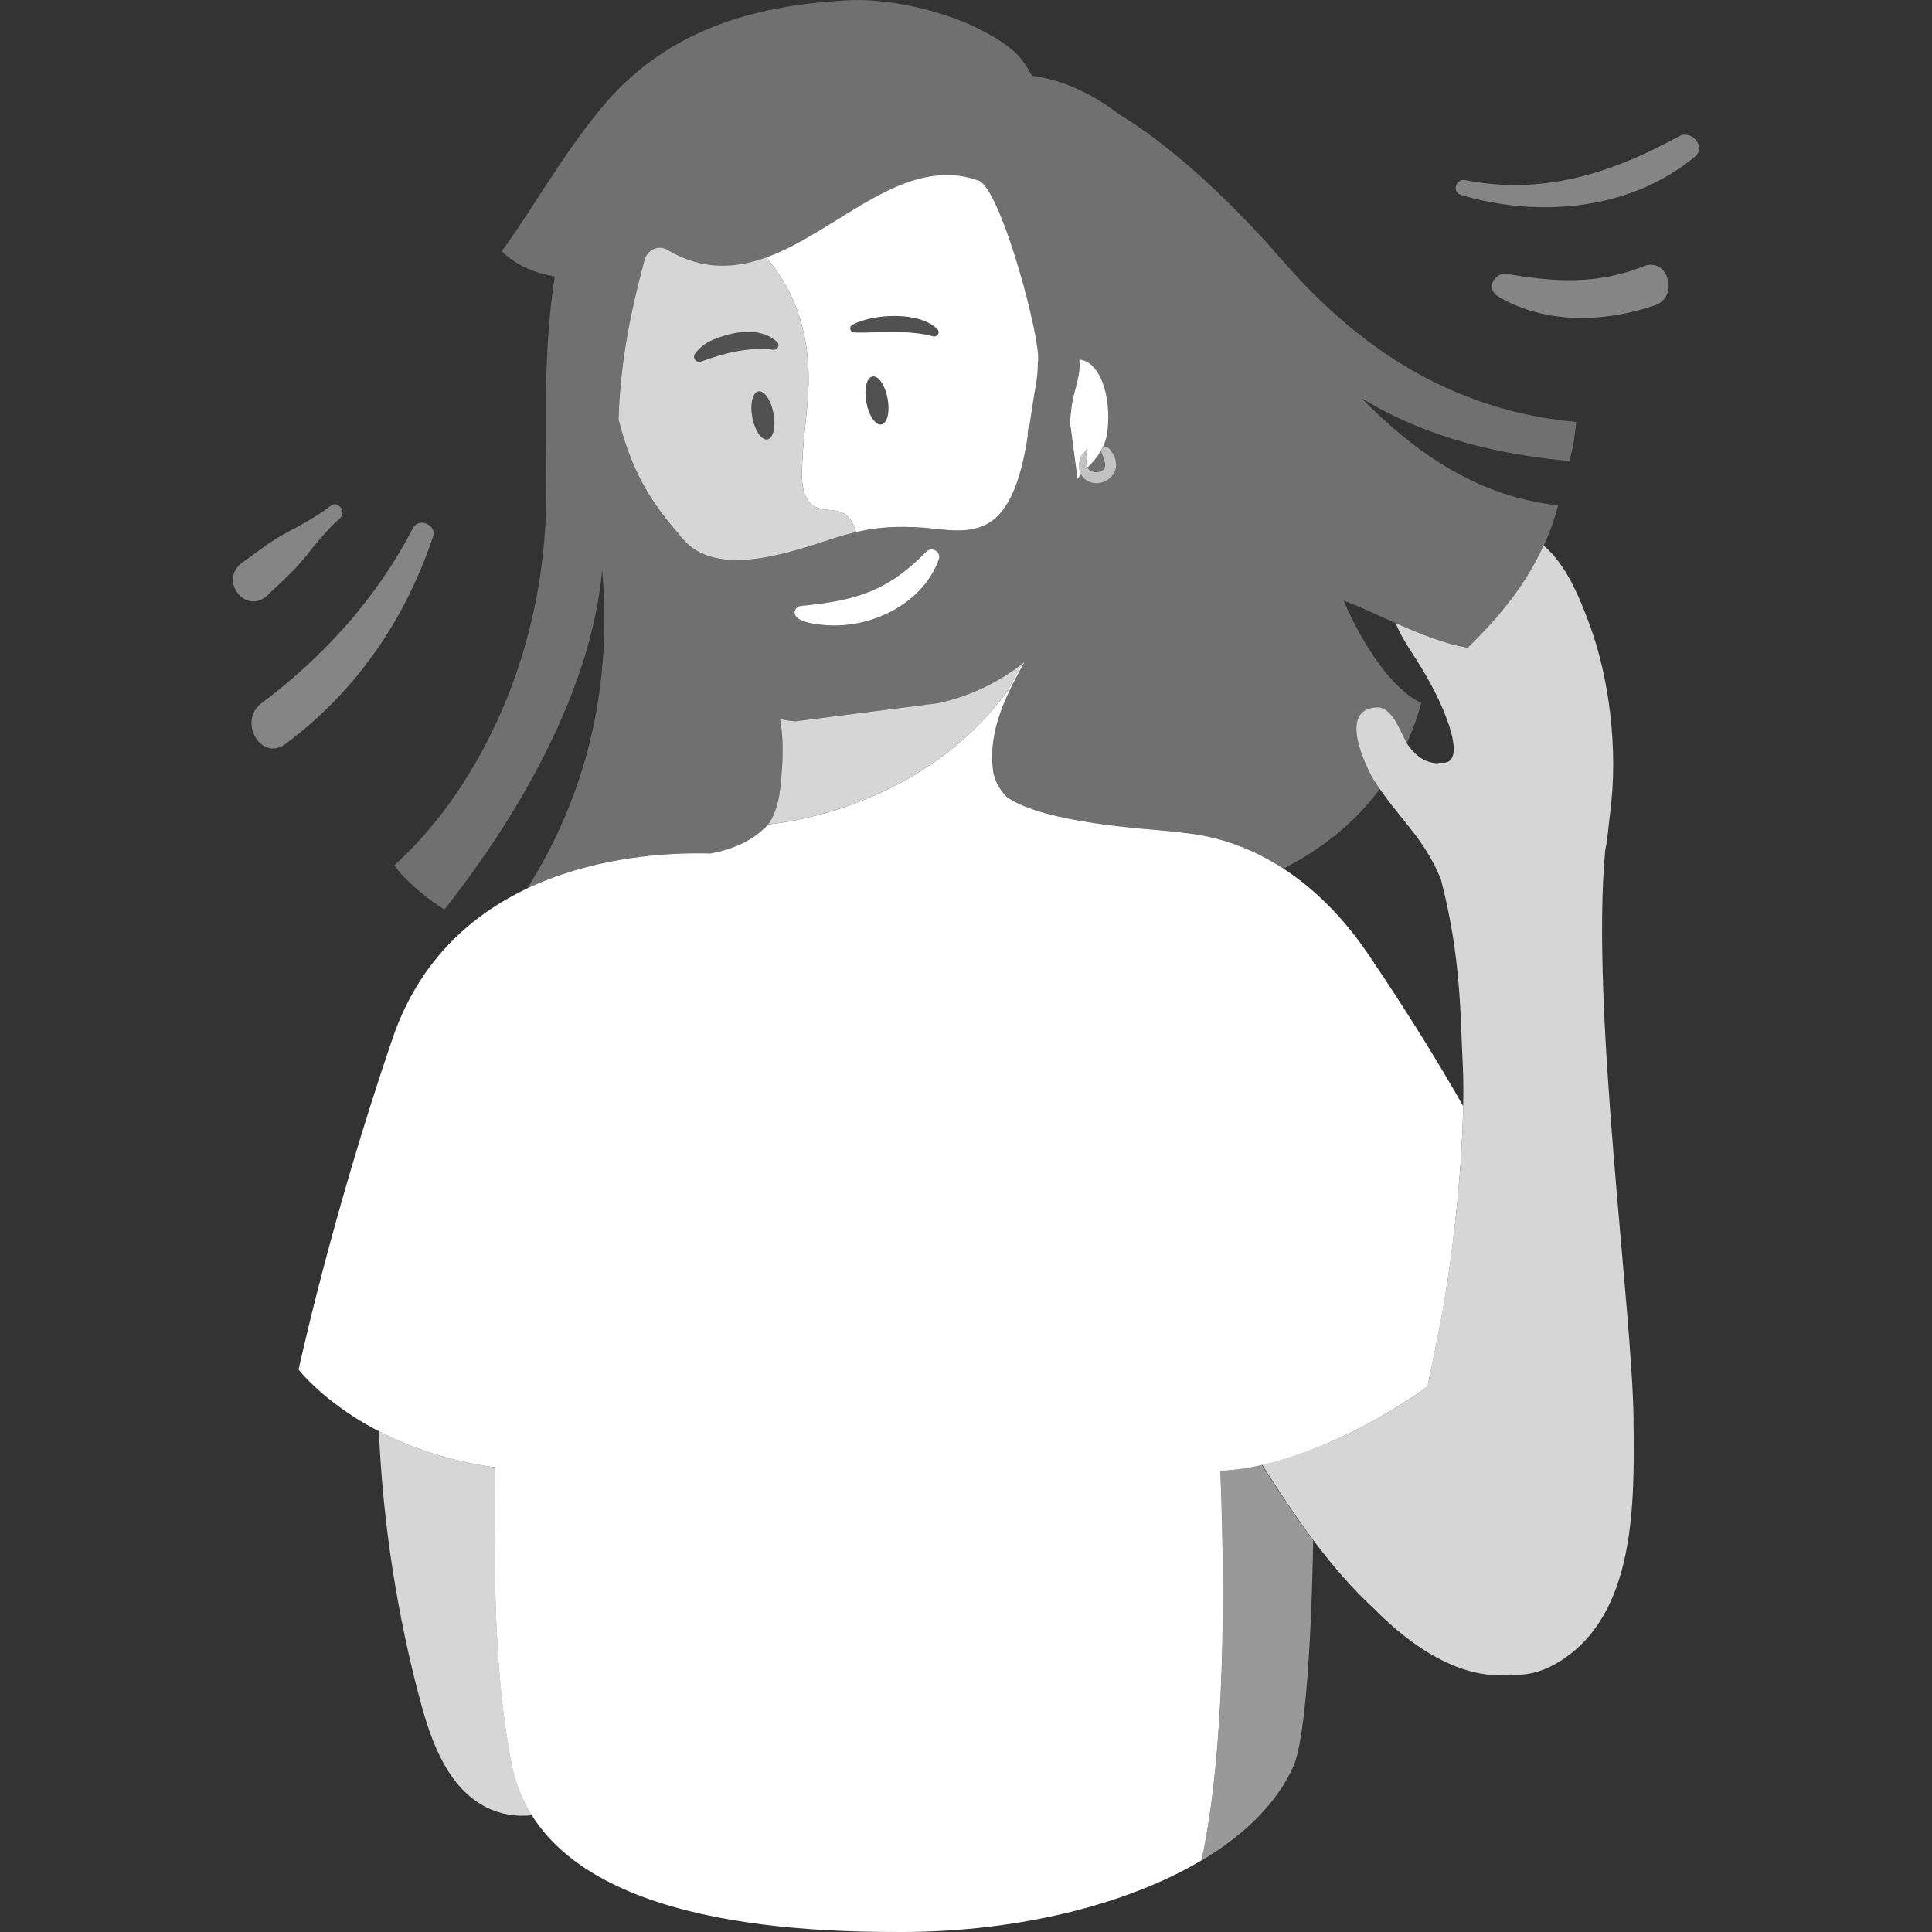 <svg viewBox="0 0 300 300" xmlns="http://www.w3.org/2000/svg"><rect x="0" y="0" width="300" height="300" fill="#333333" stroke="none"/><g fill="#fff"><path d="m 124.41 94.08 c 8.45 -.82 13.33 -2.21 19.41 -8.4 .86 -.92 2.42 .04 1.95 1.21 -2.25 6.24 -9.04 9.96 -15.45 10.22 -1.39 .09 -7.73 -.12 -6.85 -2.4 .17 -.39 .54 -.6 .94 -.63 z"/><path d="m 167.59 72.86 c -.08 -.5 -.04 -1 .1 -1.49 .08 -.28 .17 -.55 .36 -.77 .24 -.28 .46 -.48 .64 -.81 .07 -.11 .22 -.01 .17 .1 -.11 .25 -.19 .43 -.16 .7 .01 .12 .05 .23 .06 .35 .01 .23 -.05 .48 -.06 .71 -.01 .34 .07 .68 .18 .93 1.49 -1.41 2.83 -3.3 3.09 -5.62 .63 -5.6 -1.2 -10.57 -4.08 -11.09 -.09 -.02 -.18 -.02 -.27 -.02 -.02 0 -.03 0 -.04 0 .3 2.52 -.82 4.64 -1.17 7.15 -.12 .83 -.19 1.7 -.27 2.56 l 1.18 8.87 c .14 -.28 .33 -.55 .55 -.82 -.12 -.24 -.22 -.48 -.27 -.75 z"/><path d="m 145.71 109.18 l -22.17 2.83 c -.84 -.05 -1.64 -.18 -2.43 -.37 .66 3.19 .39 7.08 .2 9.26 s -.45 4.86 -2.02 7.12 c 8.23 -.93 25.81 -5.26 37.26 -20.86 .63 -1.34 1.36 -2.68 2.11 -4.03 -3.74 2.93 -8.22 5.03 -12.96 6.05 z" opacity=".8"/><path d="m 151.93 28.04 c -11.57 -4.17 -21.74 7.87 -32.96 11.94 3.79 4.43 7.35 11.23 6.44 22.28 -.32 3.93 -.92 7.84 -.87 11.78 .02 1.72 .38 3.69 1.86 4.56 1.45 .85 3.45 .3 4.84 1.25 .78 .53 1.21 1.44 1.54 2.32 .04 .12 .09 .27 .13 .46 3.26 -.77 6.39 -.99 10.68 -.68 4.51 .47 8.61 1.21 11.64 -2.16 2.52 -2.8 3.64 -7.63 4.35 -11.97 -.05 -.6 .04 -1.25 .31 -1.98 .24 -1.59 .44 -3.04 .65 -4.22 .03 -.24 .06 -.48 .12 -.74 .59 -2.97 .48 -4.53 .48 -4.53 .83 -2.62 -5.66 -27.04 -9.2 -28.32 z m -15.06 37.87 c -.91 .17 -1.96 -1.36 -2.34 -3.42 -.39 -2.06 .04 -3.86 .95 -4.03 s 1.96 1.36 2.34 3.42 c .39 2.06 -.04 3.86 -.95 4.03 z m 8.67 -13.84 c -.18 .16 -.42 .21 -.64 .16 -1.77 -.51 -3.89 -.66 -6 -.67 -2.11 -.07 -4.16 .16 -6.29 .06 -.61 -.01 -.81 -.88 -.29 -1.17 3.26 -1.76 10.46 -2.15 13.25 .67 .25 .28 .24 .7 -.04 .96 z"/><path d="m 131.23 79.85 c -1.39 -.95 -3.39 -.4 -4.84 -1.25 -1.48 -.87 -1.83 -2.84 -1.86 -4.56 -.05 -3.94 .55 -7.86 .87 -11.78 .91 -11.05 -2.65 -17.85 -6.44 -22.28 -4.87 1.76 -9.93 2.03 -15.39 -1.2 -1.34 -.79 -3.08 .04 -3.47 1.55 -1.1 4.18 -3.74 13.59 -4.05 24.83 2.54 10 6.42 14.27 9.92 18.47 5.29 6.35 16.92 2.08 23.56 -.06 1.17 -.38 2.28 -.69 3.37 -.95 -.04 -.18 -.09 -.34 -.13 -.46 -.33 -.88 -.76 -1.79 -1.54 -2.32 z m -12.07 -11.62 c -.91 .17 -1.96 -1.36 -2.34 -3.42 -.39 -2.06 .04 -3.86 .95 -4.03 s 1.96 1.36 2.34 3.42 c .39 2.06 -.04 3.86 -.95 4.03 z m .76 -13.94 c -3.75 -.43 -7.5 .55 -11.01 1.84 -.43 .18 -.94 -.04 -1.09 -.49 -.09 -.25 -.04 -.53 .11 -.73 .71 -.99 1.71 -1.66 2.74 -2.14 3.06 -1.26 7.3 -2.16 10.02 .35 .5 .55 -.08 1.37 -.77 1.17 z" opacity=".8"/><path d="m 134.53 62.5 c .39 2.06 1.43 3.59 2.34 3.42 s 1.33 -1.97 .95 -4.03 c -.39 -2.06 -1.43 -3.59 -2.34 -3.42 s -1.33 1.98 -.95 4.03" opacity=".15"/><path d="m 116.83 64.82 c .39 2.06 1.43 3.59 2.34 3.42 s 1.33 -1.98 .95 -4.03 c -.39 -2.06 -1.43 -3.59 -2.34 -3.42 s -1.33 1.98 -.95 4.03" opacity=".15"/><path d="m 132.32 50.44 c 3.26 -1.76 10.46 -2.15 13.25 .67 .25 .28 .24 .7 -.04 .96 -.18 .16 -.42 .21 -.64 .16 -1.77 -.51 -3.89 -.66 -6 -.67 -2.11 -.07 -4.16 .16 -6.29 .06 -.61 -.01 -.81 -.88 -.29 -1.17 z" opacity=".15"/><path d="m 119.92 54.29 c -3.75 -.43 -7.5 .55 -11.01 1.84 -.43 .18 -.94 -.04 -1.09 -.49 -.09 -.25 -.04 -.53 .11 -.73 .71 -.99 1.71 -1.66 2.74 -2.14 3.06 -1.26 7.3 -2.16 10.02 .35 .5 .55 -.08 1.37 -.77 1.17 z" opacity=".15"/><path d="m 168.68 69.8 c -.19 .33 -.4 .54 -.64 .81 -.19 .22 -.28 .49 -.36 .77 -.14 .48 -.18 .99 -.1 1.49 .14 .8 .66 1.51 1.39 1.88 1.54 .78 3.71 -.1 4.21 -1.76 .39 -1.28 -.17 -2.48 -1.02 -3.41 -.56 -.61 -1.4 .17 -1.08 .84 .18 .38 .3 .78 .42 1.18 .03 .09 .05 .17 .07 .26 .03 .15 .02 .07 .02 .1 .01 .09 .01 .18 .01 .27 .01 .16 -.01 .1 0 .09 -.02 .09 -.11 .37 -.08 .31 .04 -.1 -.25 .34 -.09 .16 -.08 .1 -.17 .18 -.27 .26 .15 -.13 -.14 .08 -.22 .12 -.15 .08 .02 0 -.03 .02 -.06 .02 -.12 .04 -.18 .06 -.09 .02 -.46 .08 -.24 .06 -.14 .01 -.27 .01 -.41 .01 -.17 0 .02 .01 -.03 0 -.07 -.01 -.14 -.03 -.22 -.05 -.12 -.03 -.24 -.07 -.36 -.11 -.08 -.02 -.16 -.07 -.03 -.01 -.07 -.03 -.13 -.07 -.19 -.11 -.12 -.08 -.02 0 -.05 -.03 -.05 -.04 -.1 -.08 -.14 -.13 -.12 -.13 -.09 -.07 -.18 -.25 -.12 -.25 -.19 -.61 -.19 -.96 0 -.24 .07 -.48 .06 -.71 -.01 -.12 -.05 -.23 -.06 -.35 -.03 -.27 .05 -.45 .16 -.7 .05 -.11 -.11 -.21 -.17 -.1 z" opacity=".7"/><path d="m 64.12 82 c -5.56 10.78 -13.82 19.94 -23.5 27.18 -3.74 2.79 -.09 9.17 3.71 6.34 11.04 -8.25 18.53 -19.2 22.92 -32.2 .62 -1.83 -2.24 -3.04 -3.12 -1.32 z" opacity=".4"/><path d="m 51.39 78.51 c -2.22 1.69 -4.51 2.94 -6.97 4.24 -2.4 1.27 -4.56 3.01 -6.77 4.59 -3.82 2.73 .56 8.3 3.91 5.07 1.97 -1.9 4.08 -3.72 5.79 -5.86 1.75 -2.2 3.42 -4.26 5.5 -6.15 .99 -.9 -.36 -2.73 -1.46 -1.89 z" opacity=".4"/><path d="m 226.9 30.29 c 12.16 3.58 26.3 2.33 36.28 -5.96 1.82 -1.51 -.51 -4.25 -2.45 -3.18 -10.48 5.76 -21.16 9.19 -33.19 6.82 -1.51 -.3 -2.14 1.88 -.64 2.32 z" opacity=".4"/><path d="m 232.6 46.01 c 7.28 4.37 16.52 4.08 24.34 1.42 3.89 -1.32 2.05 -7.6 -1.68 -6.1 -7.16 2.87 -13.76 2.5 -21.2 1.21 -2.03 -.35 -3.41 2.3 -1.46 3.47 z" opacity=".4"/><path d="m 221.65 215.36 c .89 -4.38 1.9 -8.91 2.74 -14.02 1.38 -8.34 2.64 -19.88 2.81 -29.59 -3.55 -6.24 -8.05 -13.67 -14.69 -23.5 -8.66 -12.84 -19.51 -18.12 -28.89 -18.94 -.34 -.06 -.67 -.11 -1.03 -.15 -4.54 -.48 -20.33 -1.28 -26.24 -5.39 -1.14 -1.18 -1.97 -2.56 -2.17 -4.29 -.69 -5.93 1.84 -11.18 4.89 -16.66 -.13 .11 -.27 .21 -.41 .32 -.75 1.35 -1.48 2.69 -2.11 4.03 -11.43 15.56 -28.93 19.91 -37.2 20.85 -.02 0 -.05 0 -.07 .01 -2.5 2.67 -5.62 3.86 -8.95 4.5 -10.33 -.3 -40.02 1.31 -49.39 28.75 -9.63 28.23 -14.57 51.39 -14.57 51.39 s 9.32 12.24 30.51 15.19 c -.18 15.04 -.26 31.5 2.5 45.83 4.7 24.4 41.44 26.38 60.96 26.31 17.38 -.06 34.36 -4.07 46.21 -11.11 2.98 -13.47 3.97 -34.49 2.95 -60.5 9.72 -.4 22.03 -5.88 32.13 -13.04 z"/><path d="m 253.66 220.48 c -.19 -17.29 -6.7 -64.02 -4.4 -88.44 .39 -1.83 .51 -3.84 .71 -5.36 1.45 -10.75 -.28 -21.87 -3.05 -29.44 -1.86 -5.1 -3.85 -9.62 -7.22 -12.54 -3.31 7.26 -8.28 12.43 -11.78 15.87 -3.36 -.49 -7.45 -2.15 -11.21 -3.82 .93 2.35 2.53 4.55 3.79 6.59 4.6 7.45 7.23 15.47 3.37 15.09 -.28 -.03 -.49 .02 -.66 .09 -1.75 -.08 -3.14 -.92 -4.42 -2.6 -1.21 -1.6 -2.34 -6.22 -5.04 -6.08 -6.69 .35 -.56 11.08 -.56 11.08 3.84 6.06 8.01 9.18 10.56 15.66 3.17 12.12 3.01 21.53 3.36 28.1 .36 6.8 -.14 15.61 -1.01 23.82 -.11 1.08 -.23 2.15 -.36 3.2 -.01 .1 -.02 .2 -.04 .3 -.06 .46 -.11 .91 -.17 1.36 -.03 .23 -.06 .46 -.09 .69 -.05 .39 -.1 .78 -.15 1.17 -.08 .58 -.16 1.15 -.24 1.72 -.03 .24 -.07 .47 -.1 .71 -.06 .44 -.13 .87 -.19 1.3 -.03 .2 -.06 .39 -.09 .59 -.1 .61 -.19 1.21 -.29 1.79 -.19 1.15 -.39 2.26 -.59 3.36 -.06 .31 -.12 .62 -.18 .93 -.17 .87 -.33 1.74 -.5 2.58 -.04 .2 -.08 .41 -.12 .61 -.19 .96 -.39 1.89 -.58 2.82 -.26 1.26 -.52 2.49 -.77 3.72 -7.96 5.64 -17.28 10.22 -25.64 12.11 .07 .1 .13 .21 .2 .31 5.09 8.06 10.55 15.94 17.18 22.05 7.85 7.96 15.3 10.96 21.17 10.19 2.31 .22 4.79 -.31 7.38 -1.87 12.19 -7.31 11.86 -24.9 11.72 -37.68 z" opacity=".8"/><path d="m 196.01 227.47 c -2.25 .51 -4.43 .84 -6.5 .92 0 .1 .01 .2 .01 .3 .06 1.44 .11 2.86 .15 4.27 .01 .2 .01 .4 .02 .6 .09 2.96 .15 5.85 .18 8.67 0 .13 0 .25 .01 .38 .02 1.38 .02 2.73 .02 4.07 v .5 c 0 1.35 -.01 2.67 -.02 3.98 v .24 c -.01 1.35 -.04 2.67 -.06 3.98 v .05 c -.03 1.27 -.07 2.53 -.11 3.76 -.01 .16 -.01 .31 -.02 .47 -.04 1.19 -.09 2.37 -.15 3.52 -.01 .14 -.01 .28 -.02 .43 -.12 2.37 -.26 4.65 -.43 6.84 -.01 .13 -.02 .26 -.03 .39 -.08 1.04 -.17 2.06 -.27 3.07 -.02 .17 -.03 .33 -.05 .5 -.1 1 -.2 1.98 -.31 2.94 -.01 .1 -.02 .19 -.04 .29 -.11 .93 -.23 1.84 -.35 2.73 -.01 .09 -.02 .18 -.04 .27 -.12 .9 -.26 1.76 -.39 2.62 -.03 .16 -.05 .32 -.08 .48 -.14 .83 -.28 1.64 -.43 2.42 -.03 .14 -.05 .27 -.08 .4 -.16 .81 -.32 1.61 -.49 2.37 6.72 -3.99 11.79 -8.96 14.34 -14.74 1.68 -3.82 2.74 -17.7 3.04 -34.98 -2.72 -3.63 -5.28 -7.48 -7.74 -11.38 -.07 -.1 -.13 -.21 -.2 -.31 z" opacity=".5"/><path d="m 79.4 273.69 c -2.76 -14.34 -2.68 -30.79 -2.5 -45.83 -7.46 -1.04 -13.44 -3.23 -18.07 -5.63 .63 14.19 2.78 28.31 6.47 42.03 1.72 6.42 4.31 13.4 10.24 16.39 2.24 1.13 4.65 1.47 7.05 1.22 -1.5 -2.4 -2.6 -5.11 -3.19 -8.18 z" opacity=".8"/><path d="m 213.19 120.94 s -6.13 -10.73 .56 -11.08 c 2.45 -.13 3.6 3.64 4.7 5.54 .9 -1.98 1.66 -4.06 2.25 -6.24 -4.32 -2.01 -8.87 -8.51 -12.07 -15.89 4.51 1.55 13.14 6.41 19.3 7.3 4.43 -4.35 11.23 -11.46 14.02 -22.1 -12.35 -1.35 -22.07 -8 -30.51 -16.62 10.58 6.43 22.04 8.8 32.26 9.74 .56 -2.05 .78 -3.51 1.06 -6.07 -14.17 -1.3 -30.15 -7.18 -45.64 -25.1 -4.59 -5.31 -14.67 -16.15 -25.24 -22.61 -4.2 -3.2 -8.67 -5.38 -13.62 -6.05 -1.63 -2.82 -2.4 -3.66 -4.62 -5.17 -7.13 -4.85 -17.59 -6.86 -23.7 -6.56 -15.51 .77 -28.94 4.93 -38.75 16.97 -6.26 7.68 -9.57 14.06 -15.27 22.02 2.24 2.19 5.07 3.38 8.23 3.91 -2.11 13.14 -1.1 26.89 -1.37 36.23 -.69 24.28 -11.5 44.37 -23.54 55.19 1.44 2.27 5.92 5.87 7.78 6.86 6.04 -7.59 22.52 -29.9 24.48 -52.78 1.66 18.62 -2.68 35.45 -11.65 49.54 10.93 -5.18 22.73 -5.61 28.5 -5.44 3.33 -.64 6.46 -1.83 8.95 -4.5 1.57 -2.26 1.83 -4.94 2.02 -7.12 s .46 -6.07 -.2 -9.26 c .78 .19 1.59 .33 2.43 .37 l 22.17 -2.83 c 4.74 -1.01 9.22 -3.12 12.96 -6.05 .14 -.11 .27 -.21 .41 -.32 -3.05 5.49 -5.59 10.73 -4.89 16.66 .2 1.73 1.03 3.11 2.17 4.29 5.91 4.11 21.7 4.91 26.24 5.39 .35 .04 .69 .09 1.03 .15 4.99 .43 10.39 2.13 15.66 5.56 6.09 -3.09 11.15 -7.23 14.96 -12.35 -.35 -.51 -.71 -1.03 -1.05 -1.58 z m -67.42 -34.04 c -2.25 6.24 -9.04 9.96 -15.45 10.22 -1.39 .09 -7.73 -.12 -6.85 -2.4 .17 -.39 .54 -.6 .94 -.63 8.45 -.82 13.33 -2.21 19.41 -8.4 .86 -.92 2.42 .04 1.95 1.21 z m 14.87 -26.01 c -.05 .26 -.09 .5 -.12 .74 -.22 1.18 -.42 2.63 -.65 4.22 -.27 .73 -.36 1.38 -.31 1.98 -.71 4.34 -1.82 9.17 -4.35 11.97 -3.03 3.36 -7.14 2.62 -11.64 2.16 -4.29 -.31 -7.42 -.08 -10.68 .68 -1.09 .26 -2.2 .57 -3.37 .95 -6.64 2.13 -18.27 6.41 -23.56 .06 -3.5 -4.2 -7.38 -8.47 -9.92 -18.47 .3 -11.24 2.95 -20.65 4.05 -24.83 .4 -1.51 2.13 -2.34 3.47 -1.55 5.46 3.22 10.53 2.96 15.39 1.2 11.22 -4.06 21.39 -16.11 32.96 -11.94 3.54 1.27 10.03 25.7 9.2 28.32 0 0 .11 1.56 -.48 4.53 z m 12.54 12.1 c -.5 1.65 -2.67 2.54 -4.21 1.76 -.49 -.25 -.87 -.65 -1.12 -1.13 -.22 .27 -.41 .55 -.55 .82 l -1.18 -8.87 c .08 -.86 .15 -1.72 .27 -2.56 .35 -2.51 1.48 -4.63 1.17 -7.15 h .04 c .09 .01 .18 .01 .27 .02 2.88 .52 4.71 5.49 4.08 11.09 -.26 2.32 -1.61 4.21 -3.09 5.62 .01 .01 .01 .03 .01 .03 .09 .18 .06 .13 .18 .25 .04 .04 .09 .09 .13 .12 .01 0 .02 .01 .05 .03 .06 .04 .12 .07 .18 .1 .02 .01 .03 .01 .05 .02 .12 .04 .24 .08 .36 .11 .07 .02 .14 .03 .21 .05 h .03 c .12 0 .23 0 .35 -.01 .02 -.01 .24 -.04 .31 -.06 .06 -.02 .12 -.04 .18 -.06 l .03 -.02 c .08 -.04 .37 -.25 .22 -.12 .08 -.07 .15 -.14 .22 -.22 -.02 0 .11 -.19 .13 -.21 .01 -.05 .07 -.23 .08 -.3 0 .01 .01 .06 0 -.09 0 -.09 0 -.18 -.01 -.27 0 -.03 .01 .05 -.02 -.1 -.02 -.09 -.04 -.17 -.07 -.26 -.12 -.4 -.24 -.8 -.42 -1.18 -.32 -.67 .53 -1.45 1.08 -.84 .85 .94 1.41 2.13 1.02 3.41 z" fill-rule="evenodd" opacity=".3"/></g></svg>